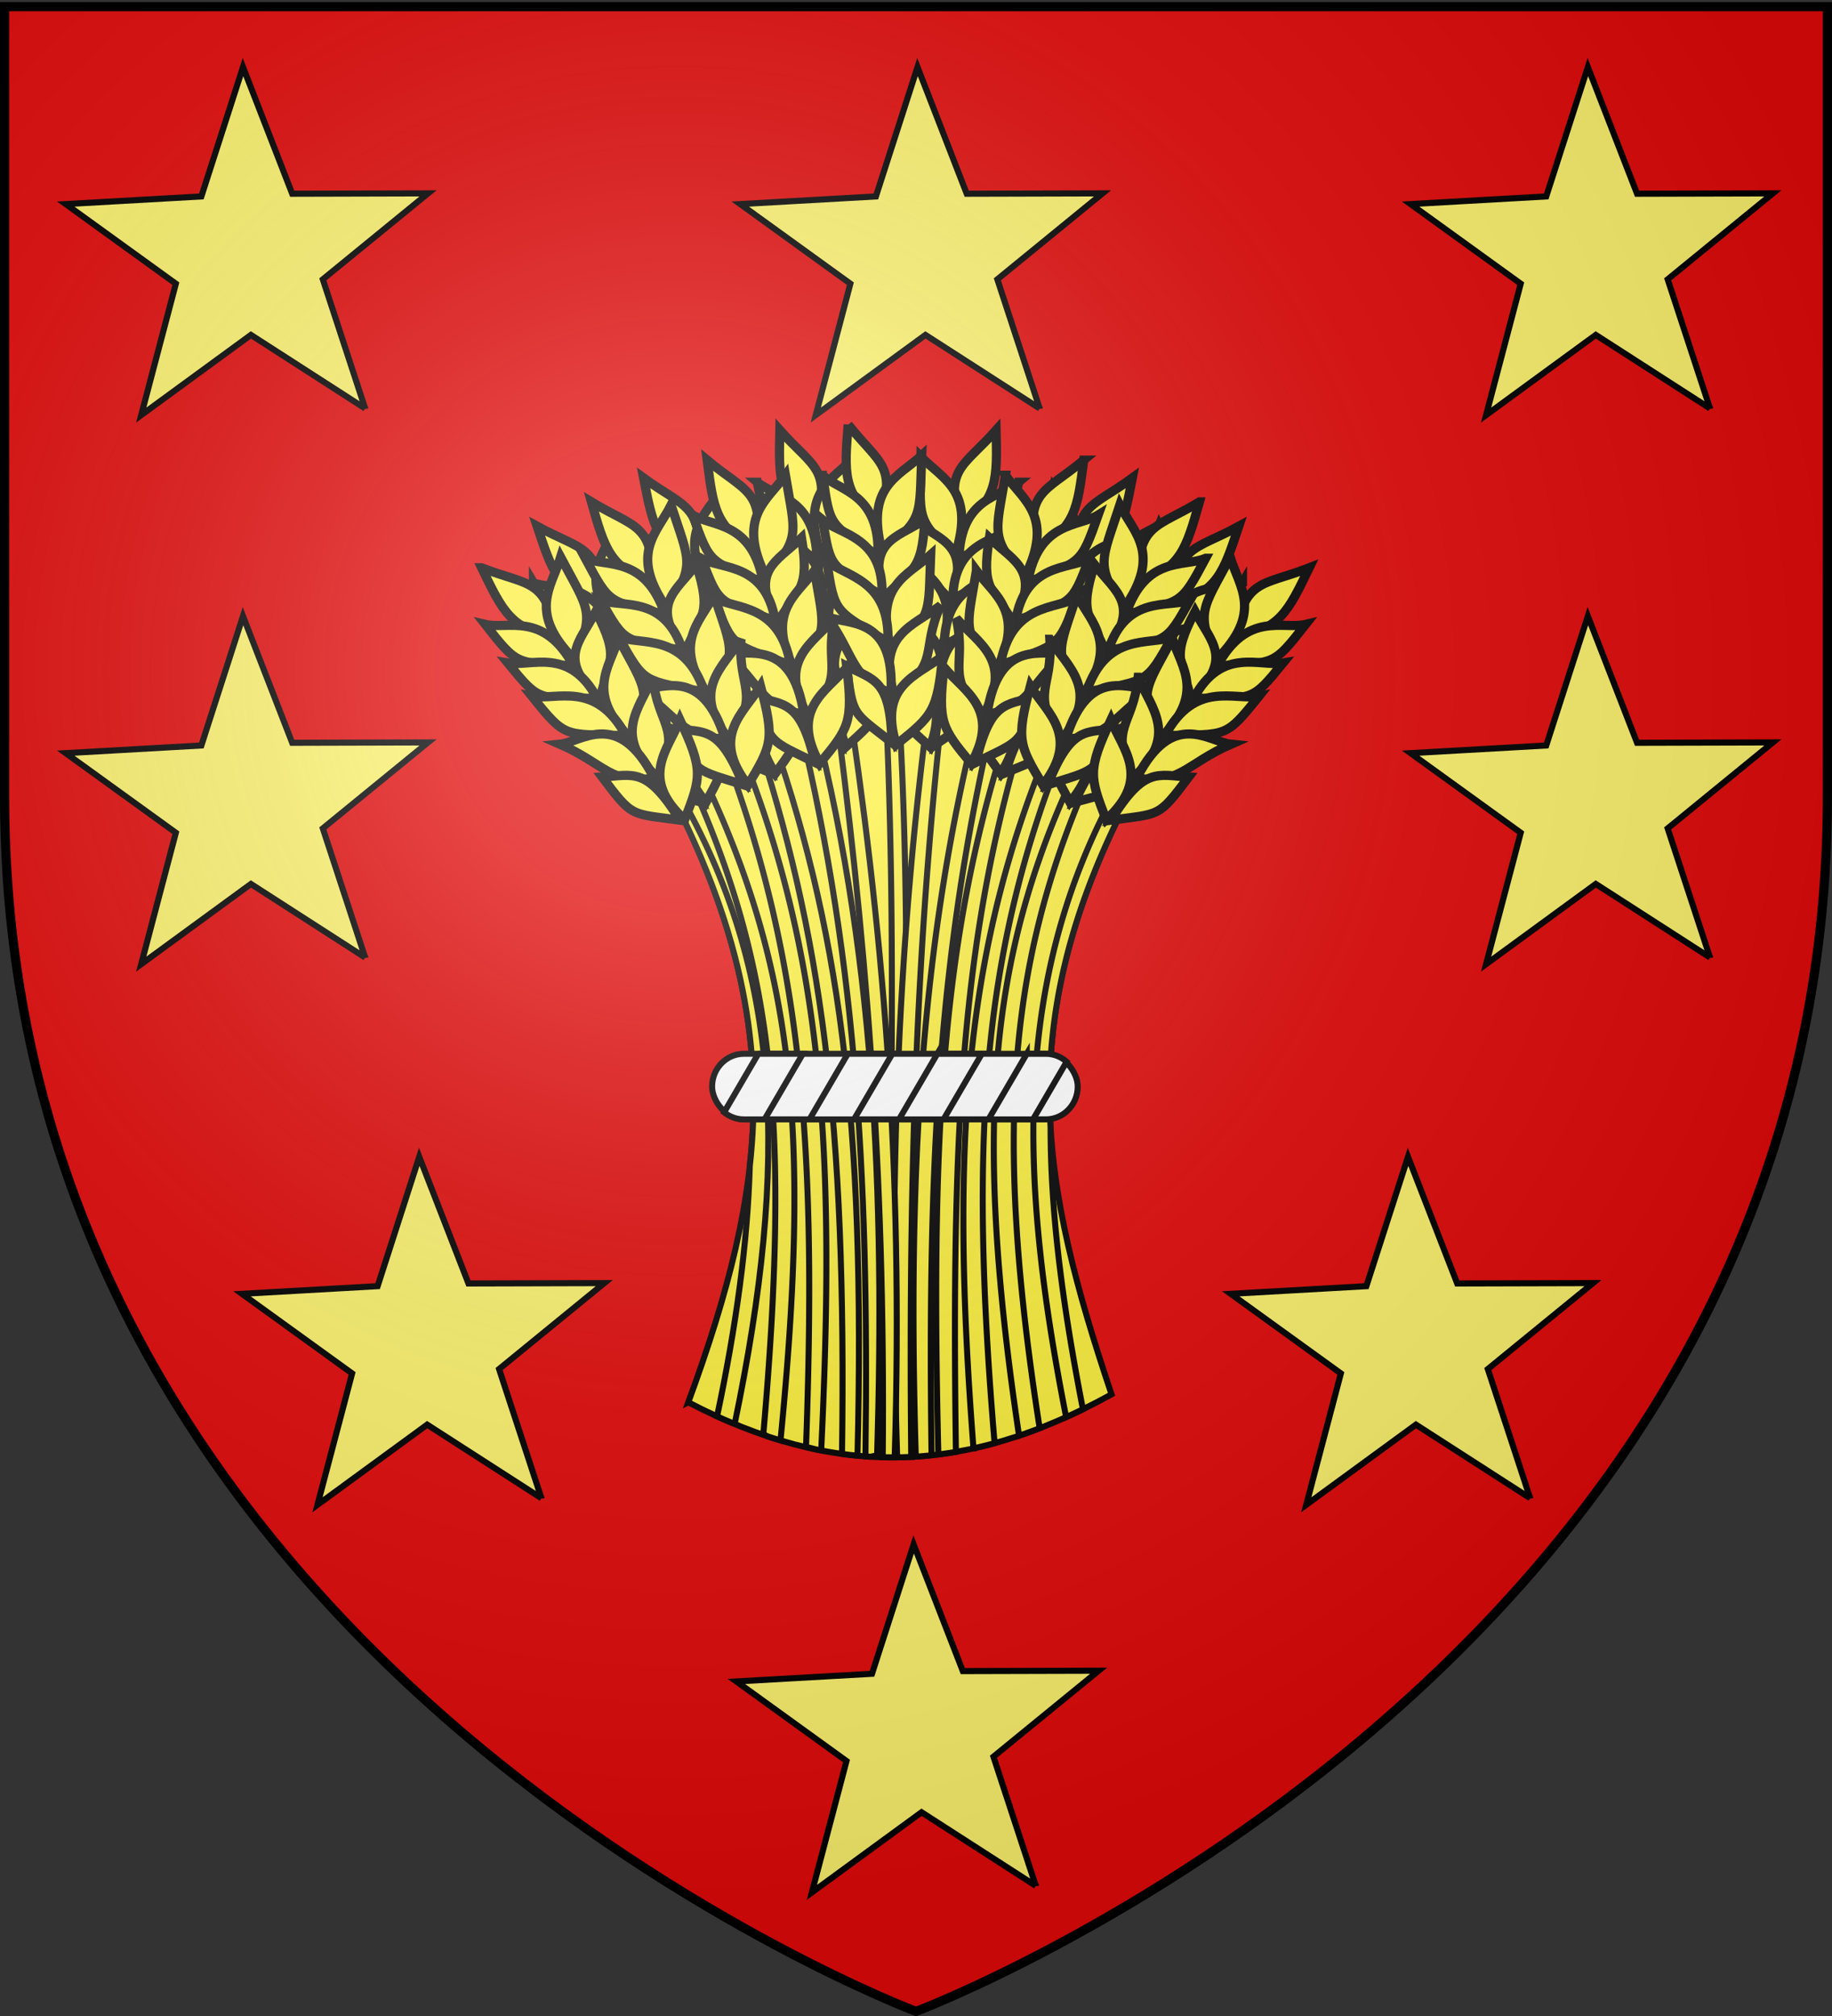 <svg xmlns="http://www.w3.org/2000/svg" xmlns:xlink="http://www.w3.org/1999/xlink" version="1.0" width="600" height="660"><rect width="100%" height="100%" fill="#333333" stroke="none"/><defs><radialGradient cx="221.445" cy="226.331" r="300" fx="221.445" fy="226.331" id="c" xlink:href="#a" gradientUnits="userSpaceOnUse" gradientTransform="matrix(1.353 0 0 1.349 -77.63 -85.747)"/><linearGradient id="a"><stop style="stop-color:#fff;stop-opacity:.314" offset="0"/><stop style="stop-color:#fff;stop-opacity:.251" offset=".19"/><stop style="stop-color:#6b6b6b;stop-opacity:.125" offset=".6"/><stop style="stop-color:#000;stop-opacity:.125" offset="1"/></linearGradient></defs><g style="display:inline"><path d="M300 658.5s298.5-112.32 298.5-397.772V2.176H1.5v258.552C1.5 546.18 300 658.5 300 658.5z" style="fill:#e20909;fill-opacity:1;fill-rule:evenodd;stroke:none"/></g><path d="M228.187 466.135c27.592-75.076 34.682-131.504-5.521-210.434 65.967-64.617 114.677-43.827 158.733 0-41.486 79.787-30.332 135.72-6.211 207.674-51.803 28.578-97.038 28.808-147 2.76z" style="fill:#fcef3c;stroke:#000;stroke-width:2.09" transform="matrix(.943 0 0 .943 10.24 19.522)"/><path d="M300.39 214.711a74.598 74.598 0 0 0-4.116.262c4.979 90.43 1.418 180.327.937 270.27 1.835.026 3.67.01 5.508-.044-.66-90.442 4.235-178.17-2.046-270.488-.094.003-.19-.003-.283 0z" style="fill:#fcef3c;stroke:#000;stroke-width:2.09" transform="matrix(.943 0 0 .943 10.24 19.522)"/><path d="M312.953 215.365c-11.378 82.651-15.414 166.033-12.215 269.878 1.624-.022 3.25-.068 4.877-.152-1.05-102.515 2.196-185.927 11.932-268.943a76.296 76.296 0 0 0-4.594-.783z" style="fill:#fcef3c;stroke:#000;stroke-width:2.09" transform="matrix(.943 0 0 .943 10.24 19.522)"/><g style="fill:#fcef3c;stroke:#000;stroke-width:3"><path d="M326.233 140.83c-11.074 12.446-17.151 12.476-11.535 31.29 12.233-8.622 11.888-15.54 11.535-31.29z"/><path d="M301.627 149.55c7.29 7.48 17.898 11.194 11.242 31.918-13.264-11.11-11.55-12.303-11.242-31.918z"/><path d="M299.466 170.612c9.614 6.726 18.404 7.993 11.896 26.088-8.446-9.869-12.066-8.92-11.896-26.088z"/><path d="M296.878 181.873c7.298 7.333 17.91 10.982 11.279 31.267-13.276-10.893-11.564-12.06-11.28-31.267z"/><path d="M292.699 198.258c8.517 7.18 20.827 10.828 13.373 30.408-14.722-12.028-7.486-15.083-13.373-30.408z"/><path d="M291.118 214.777c8.013 6.932 20.56 10.82 13.51 29.764-11.358-10.138-12.82-11.729-13.51-29.764zM333.617 157.866c-5.755 4.92-19.059 4.77-19.551 25.298 16.374-9.778 16.197-7.99 19.55-25.298z"/><path d="M332.795 172.485c-6.128 4.575-20.383 4.334-20.757 23.601 17.47-9.057 17.293-7.379 20.757-23.601z"/><path d="M330.747 185.73c-6.346 4.952-21.08 4.73-21.515 25.515 18.08-9.815 17.893-8.005 21.515-25.514z"/><path d="M329.725 203.923c-6.709 2.626-22.34-1.928-22.398 23.835 13.386-3.878 12.43-11.672 22.398-23.835z"/><path d="M322.316 219.79c-9.316 4.11-14.578 3.466-16.232 24.18 13.512-9.41 13.353-7.71 16.232-24.18z"/></g><path d="M341.89 225.075c-24.742 72.196-29.763 140.156-26.847 259.166 2.026-.254 4.062-.54 6.096-.892-1.704-118.048 2.577-183.48 25.279-255.748a114.29 114.29 0 0 0-4.529-2.526z" style="fill:#fcef3c;stroke:#000;stroke-width:2.09" transform="matrix(.943 0 0 .943 10.24 19.522)"/><g style="fill:#fcef3c;stroke:#000;stroke-width:3"><path d="M370.854 156.483c-13.464 9.812-19.409 8.55-17.914 28.128 13.785-5.83 14.916-12.662 17.914-28.128z"/><path d="M344.957 159.781c5.537 8.857 15.115 14.738 4.212 33.576-10.604-13.67-8.675-14.473-4.212-33.576z"/><path d="M338.375 179.904c7.967 8.614 16.288 11.718 6.087 28.018-6.158-11.436-9.897-11.277-6.087-28.018z"/><path d="M333.456 190.359c5.576 8.715 15.171 14.533 4.385 32.949-10.661-13.463-8.74-14.24-4.385-32.949z"/><path d="M325.894 205.484c6.8 8.825 18.054 15.002 6.614 32.553-11.833-14.878-4.113-16.327-6.614-32.553z"/><path d="M320.843 221.292c6.36 8.473 17.794 14.937 6.885 31.952-8.948-12.318-10.038-14.182-6.885-31.952zM374.453 174.697c-6.667 3.586-19.636.616-24.475 20.572 18.077-6.08 17.524-4.37 24.475-20.572z"/><path d="M370.548 188.809c-6.96 3.17-20.84-.09-25.294 18.657 18.994-5.142 18.465-3.54 25.294-18.657z"/><path d="M365.735 201.318c-7.253 3.492-21.603.147-26.441 20.366 19.752-5.753 19.185-4.024 26.44-20.366z"/><path d="M360.874 218.88c-7.113 1.141-21.422-6.626-26.946 18.537 13.903-.948 14.624-8.768 26.946-18.538z"/><path d="M350.266 232.811c-9.976 2.04-14.981.293-20.995 20.185 15.201-6.328 14.685-4.7 20.995-20.185z"/></g><path d="M365.448 241.144c-32.278 65.878-38.979 125.675-22.383 236.587 2.377-.8 4.766-1.662 7.163-2.59-16.523-105.855-10.4-165.506 19.226-230.6a199.173 199.173 0 0 0-4.006-3.397z" style="fill:#fcef3c;stroke:#000;stroke-width:2.09" transform="matrix(.943 0 0 .943 10.24 19.522)"/><g style="fill:#fcef3c;stroke:#000;stroke-width:3"><path d="M405.715 172.292c-14.621 7.985-20.353 5.964-21.407 25.57 14.423-3.994 16.43-10.623 21.407-25.57z"/><path d="M379.61 172.207c4.342 9.5 13.077 16.572-.175 33.839-8.743-14.93-6.727-15.476.175-33.839z"/><path d="M370.475 191.308c6.784 9.573 14.633 13.729 2.406 28.57-4.625-12.137-8.353-12.464-2.406-28.57z"/><path d="M364.243 201.037c4.4 9.364 13.16 16.377.078 33.24-8.827-14.732-6.82-15.253-.078-33.24z"/><path d="M354.785 215.054c5.598 9.632 15.958 17.215 2.34 33.136-9.805-16.286-1.963-16.722-2.34-33.136z"/><path d="M347.728 230.074c5.208 9.227 15.709 17.117 2.687 32.576-7.276-13.374-8.116-15.364-2.687-32.576zM406.924 190.82c-7.076 2.691-19.55-1.935-26.935 17.227 18.713-3.687 17.942-2.063 26.935-17.228z"/><path d="M401.223 204.306c-7.312 2.241-20.652-2.79-27.499 15.223 19.5-2.638 18.769-1.118 27.499-15.223z"/><path d="M394.83 216.086c-7.645 2.523-21.44-2.654-28.858 16.768 20.331-3.145 19.545-1.504 28.857-16.768z"/><path d="M387.734 232.87c-7.201.21-20.383-9.346-29.121 14.89 13.91.86 15.637-6.8 29.121-14.89z"/><path d="M375.41 245.31c-10.156.73-14.893-1.651-23.433 17.294 15.893-4.306 15.17-2.758 23.433-17.295z"/></g><path d="M282.95 217.346c-1.487.396-2.98.86-4.486 1.35 11.029 82.21 18.236 165.272 17.266 266.503 1.38.036 2.756.053 4.137.044 3.173-103.31-4.372-185.896-16.918-267.897z" style="fill:#fcef3c;stroke:#000;stroke-width:2.09" transform="matrix(.943 0 0 .943 10.24 19.522)"/><g style="fill:#fcef3c;stroke:#000;stroke-width:3"><path d="M255.405 140.83c11.073 12.446 17.15 12.476 11.534 31.29-12.233-8.622-11.888-15.54-11.534-31.29z"/><path d="M280.01 149.55c-7.29 7.48-17.898 11.194-11.242 31.918 13.264-11.11 11.55-12.303 11.242-31.918z"/><path d="M282.171 170.612c-9.613 6.726-18.404 7.993-11.895 26.088 8.445-9.869 12.065-8.92 11.895-26.088z"/><path d="M284.76 181.873c-7.3 7.333-17.91 10.982-11.28 31.267 13.277-10.893 11.564-12.06 11.28-31.267z"/><path d="M288.939 198.258c-8.518 7.18-20.828 10.828-13.374 30.408 14.722-12.028 7.486-15.083 13.374-30.408z"/><path d="M290.519 214.777c-8.013 6.932-20.56 10.82-13.51 29.764 11.358-10.138 12.82-11.729 13.51-29.764zM248.02 157.866c5.755 4.92 19.059 4.77 19.551 25.298-16.374-9.778-16.196-7.99-19.55-25.298zM248.842 172.485c6.129 4.575 20.383 4.334 20.757 23.601-17.47-9.057-17.293-7.379-20.757-23.601z"/><path d="M250.89 185.73c6.346 4.952 21.08 4.73 21.516 25.515-18.081-9.815-17.894-8.005-21.516-25.514z"/><path d="M251.912 203.923c6.71 2.626 22.34-1.928 22.398 23.835-13.386-3.878-12.43-11.672-22.398-23.835z"/><path d="M259.321 219.79c9.316 4.11 14.578 3.466 16.232 24.18-13.511-9.41-13.352-7.71-16.232-24.18z"/></g><path d="M255.428 229.495c-1.473.901-2.95 1.862-4.442 2.853 23.415 70.624 32.226 136.196 30.592 251.697 1.791.246 3.587.462 5.378.632 2.84-116.857-6.266-184.516-31.528-255.182z" style="fill:#fcef3c;stroke:#000;stroke-width:2.09" transform="matrix(.943 0 0 .943 10.24 19.522)"/><g style="fill:#fcef3c;stroke:#000;stroke-width:3"><path d="M210.784 156.483c13.463 9.812 19.408 8.55 17.913 28.128-13.784-5.83-14.916-12.662-17.913-28.128z"/><path d="M236.68 159.781c-5.537 8.857-15.115 14.738-4.212 33.576 10.604-13.67 8.676-14.473 4.212-33.576z"/><path d="M243.262 179.904c-7.967 8.614-16.288 11.718-6.087 28.018 6.158-11.436 9.897-11.277 6.087-28.018z"/><path d="M248.181 190.359c-5.575 8.715-15.17 14.533-4.385 32.949 10.662-13.463 8.74-14.24 4.385-32.949z"/><path d="M255.743 205.484c-6.799 8.825-18.054 15.002-6.614 32.553 11.833-14.878 4.114-16.327 6.614-32.553z"/><path d="M260.794 221.292c-6.359 8.473-17.794 14.937-6.885 31.952 8.948-12.318 10.039-14.182 6.885-31.952zM207.184 174.697c6.668 3.586 19.636.616 24.475 20.572-18.077-6.08-17.523-4.37-24.475-20.572z"/><path d="M211.09 188.809c6.96 3.17 20.838-.09 25.294 18.657-18.995-5.142-18.466-3.54-25.294-18.657z"/><path d="M215.903 201.318c7.252 3.492 21.603.147 26.44 20.366-19.752-5.753-19.184-4.024-26.44-20.366z"/><path d="M220.763 218.88c7.113 1.141 21.422-6.626 26.947 18.537-13.904-.948-14.625-8.768-26.947-18.538z"/><path d="M231.371 232.811c9.977 2.04 14.982.293 20.995 20.185-15.201-6.328-14.685-4.7-20.995-20.185z"/></g><path d="M232.348 246.718a222.548 222.548 0 0 0-3.592 3.222c29.709 65.352 34.715 121.818 25.496 227.225l1.35.74c1.54.514 3.082 1 4.616 1.46 10.528-106.96 4.924-164.568-27.87-232.647z" style="fill:#fcef3c;stroke:#000;stroke-width:2.09" transform="matrix(.943 0 0 .943 10.24 19.522)"/><g style="fill:#fcef3c;stroke:#000;stroke-width:3"><path d="M175.923 172.292c14.62 7.985 20.352 5.964 21.407 25.57-14.424-3.994-16.431-10.623-21.407-25.57z"/><path d="M202.028 172.207c-4.343 9.5-13.078 16.572.175 33.839 8.743-14.93 6.726-15.476-.175-33.839z"/><path d="M211.162 191.308c-6.784 9.573-14.633 13.729-2.405 28.57 4.624-12.137 8.352-12.464 2.405-28.57z"/><path d="M217.395 201.037c-4.4 9.364-13.16 16.377-.079 33.24 8.827-14.732 6.82-15.253.079-33.24z"/><path d="M226.853 215.054c-5.599 9.632-15.959 17.215-2.34 33.136 9.805-16.286 1.963-16.722 2.34-33.136z"/><path d="M233.909 230.074c-5.207 9.227-15.708 17.117-2.686 32.576 7.276-13.374 8.116-15.364 2.686-32.576zM174.713 190.82c7.077 2.691 19.551-1.935 26.935 17.227-18.712-3.687-17.942-2.063-26.935-17.228z"/><path d="M180.415 204.306c7.312 2.241 20.651-2.79 27.498 15.223-19.5-2.638-18.768-1.118-27.498-15.223z"/><path d="M186.808 216.086c7.644 2.523 21.44-2.654 28.857 16.768-20.331-3.145-19.545-1.504-28.857-16.768z"/><path d="M193.903 232.87c7.201.21 20.383-9.346 29.121 14.89-13.909.86-15.637-6.8-29.121-14.89z"/><path d="M206.227 245.31c10.157.73 14.893-1.651 23.433 17.294-15.893-4.306-15.17-2.758-23.433-17.295z"/></g><g style="fill:#fcef3c;stroke:#000;stroke-width:3"><path d="M277.79 139.01c10.358 13.047 16.424 13.417 9.761 31.886-11.73-9.294-10.998-16.181-9.761-31.887z"/><path d="M301.868 149.096c-7.698 7.059-18.498 10.172-13.015 31.236 13.866-10.347 12.221-11.635 13.015-31.236z"/><path d="M302.844 170.246c-9.976 6.176-18.824 6.948-13.34 25.379 8.985-9.38 12.547-8.229 13.34-25.38z"/><path d="M304.796 181.634c-7.698 6.912-18.498 9.96-13.015 30.585 13.867-10.131 12.222-11.393 13.015-30.585z"/><path d="M308.05 198.228c-8.907 6.691-21.402 9.642-15.058 29.61 15.373-11.184 8.32-14.64 15.058-29.61z"/><path d="M308.7 214.81c-8.388 6.47-21.133 9.65-15.158 28.959 11.91-9.485 13.458-10.992 15.159-28.96zM269.462 155.604c5.47 5.234 18.76 5.831 18.101 26.355-15.8-10.681-15.723-8.886-18.1-26.355z"/><path d="M269.462 170.246c5.862 4.911 20.108 5.471 19.4 24.728-16.934-10.022-16.851-8.337-19.4-24.728z"/><path d="M270.764 183.586c6.058 5.3 20.781 5.903 20.05 26.68-17.502-10.813-17.416-8.995-20.05-26.68z"/><path d="M270.764 201.807c6.55 2.998 22.413-.671 21.025 25.054-13.147-4.623-11.756-12.352-21.025-25.054z"/><path d="M277.271 218.064c9.07 4.627 14.36 4.279 14.85 25.054-12.962-10.154-12.899-8.447-14.85-25.054z"/></g><path d="M270.06 221.853c-1.6.69-3.213 1.445-4.834 2.243 20.784 83.251 25.858 160.409 24.495 260.82.575.042 1.145.075 1.72.11l2.33-.48c2.67-89.643-.64-177.076-23.711-262.693z" style="fill:#fcef3c;stroke:#000;stroke-width:2.09" transform="matrix(.943 0 0 .943 10.24 19.522)"/><g style="fill:#fcef3c;stroke:#000;stroke-width:3"><path d="M231.6 150.638c12.808 10.653 18.822 9.775 16.077 29.216-13.383-6.699-14.075-13.59-16.077-29.216z"/><path d="M257.232 155.586c-6.092 8.485-16.026 13.74-6.35 33.238 11.456-12.964 9.583-13.889 6.35-33.238z"/><path d="M262.514 176.089c-8.502 8.087-17.005 10.651-7.868 27.572 6.878-11.02 10.599-10.621 7.868-27.572z"/><path d="M266.754 186.837c-6.122 8.34-16.07 13.533-6.484 32.601 11.5-12.754 9.633-13.652 6.484-32.6z"/><path d="M273.333 202.415c-7.35 8.372-18.977 13.816-8.684 32.063 12.761-14.09 5.15-16.03 8.684-32.063z"/><path d="M277.362 218.513c-6.888 8.05-18.713 13.768-8.915 31.447 9.717-11.72 10.925-13.511 8.915-31.447zM226.842 168.585c6.425 4.005 19.557 1.87 23.11 22.096-17.651-7.225-17.209-5.483-23.11-22.096z"/><path d="M229.837 182.917c6.743 3.609 20.802 1.243 24.049 20.238-18.627-6.347-18.201-4.715-24.049-20.238z"/><path d="M233.84 195.71c7.015 3.947 21.55 1.527 25.084 22.015-19.344-7.005-18.888-5.243-25.084-22.016z"/><path d="M237.567 213.545c7.026 1.595 21.802-5.242 25.705 20.224-13.814-1.836-14.033-9.686-25.705-20.224z"/><path d="M247.262 228.127c9.826 2.674 14.932 1.251 19.66 21.487-14.765-7.288-14.353-5.63-19.66-21.487z"/></g><path d="M224.532 253.903c-.621.596-1.248 1.196-1.873 1.807 24.486 48.073 31.438 87.787 26.89 128.462-.002.021.002.044 0 .065-.769 26.603-4.703 55.261-11.365 86.788 1.726.787 3.443 1.52 5.16 2.243l.98.24c18.771-90.25 16.716-156.567-19.792-219.605z" style="fill:#fcef3c;stroke:#000;stroke-width:2.09" transform="matrix(.943 0 0 .943 10.24 19.522)"/><path d="M245.086 236.485a172.576 172.576 0 0 0-4.55 3.44c28.057 73.542 32.151 141.864 28.544 241.682l3.68.936c.53.109 1.058.203 1.589.305 4.906-101.64 1.214-172.51-29.263-246.363z" style="fill:#fcef3c;stroke:#000;stroke-width:2.09" transform="matrix(.943 0 0 .943 10.24 19.522)"/><g style="fill:#fcef3c;stroke:#000;stroke-width:3"><path d="M193.696 164.314c14.255 8.621 20.07 6.855 20.26 26.489-14.234-4.626-15.947-11.337-20.26-26.489z"/><path d="M219.78 165.38c-4.757 9.3-13.796 15.98-1.317 33.814 9.392-14.53 7.402-15.164 1.317-33.814z"/><path d="M228.063 184.865c-7.199 9.265-15.224 13.07-3.663 28.437 5.156-11.922 8.895-12.084 3.663-28.437z"/><path d="M233.86 194.86c-4.807 9.16-13.869 15.78-1.543 33.203 9.468-14.328 7.486-14.937 1.544-33.204z"/><path d="M242.692 209.28c-6.018 9.376-16.702 16.495-3.8 33 10.514-15.837 2.7-16.62 3.8-33z"/><path d="M249.079 224.597c-5.61 8.988-16.448 16.407-4.12 32.425 7.858-13.04 8.785-14.99 4.12-32.425zM191.671 182.77c6.951 3.001 19.617-1.07 26.15 18.398-18.532-4.508-17.834-2.851-26.15-18.398z"/><path d="M196.773 196.495c7.206 2.561 20.754-1.877 26.8 16.42-19.365-3.494-18.7-1.944-26.8-16.42z"/><path d="M202.64 208.546c7.526 2.856 21.536-1.707 28.09 18.024-20.173-4.039-19.46-2.365-28.09-18.024z"/><path d="M208.988 225.625c7.186.528 20.776-8.438 28.437 16.16-13.934.247-15.322-7.482-28.437-16.16z"/><path d="M220.752 238.597c10.114 1.177 14.951-.993 22.648 18.31-15.688-5.002-15.034-3.424-22.648-18.31z"/></g><g style="fill:#fcef3c;stroke:#000;stroke-width:3"><path d="M157.745 185.89c15.53 6.03 20.952 3.286 24.529 22.591-14.818-2.098-17.665-8.412-24.53-22.591z"/><path d="M183.62 182.435c-3.079 9.98-10.828 18.122 4.543 33.533 6.742-15.934 4.672-16.215-4.543-33.533z"/><path d="M195.144 200.196c-5.49 10.37-12.737 15.503 1.304 28.642 3.019-12.633 6.674-13.439-1.304-28.642z"/><path d="M202.581 209.039c-3.154 9.853-10.935 17.939 4.214 32.971 6.85-15.748 4.794-16.005-4.214-32.971z"/><path d="M213.77 221.718c-4.308 10.273-13.602 19.13 1.958 33.16 7.62-17.416-.213-16.836-1.958-33.16z"/><path d="M222.706 235.7c-3.972 9.822-13.366 19.003 1.543 32.65 5.488-14.2 6.064-16.283-1.543-32.65zM158.938 204.418c7.364 1.756 19.137-4.442 28.933 13.605-19.031-1.24-18.058.272-28.933-13.605z"/><path d="M166.333 217.055c7.54 1.279 20.118-5.433 29.233 11.545-19.677-.097-18.755 1.315-29.233-11.545z"/><path d="M174.194 227.912c7.905 1.514 20.917-5.4 30.78 12.901-20.567-.493-19.575 1.032-30.78-12.901z"/><path d="M183.396 243.638c7.169-.72 19.006-11.9 30.8 11.005-13.68 2.65-16.384-4.723-30.8-11.005z"/><path d="M197.223 254.383c10.166-.587 14.556-3.56 25.47 14.124-16.315-2.218-15.399-.776-25.47-14.124z"/></g><path d="M330.85 220.002c-23.313 86.268-26.29 174.99-23.645 265.001a128.69 128.69 0 0 0 5.465-.479c-1.39-101.353 2.345-178.523 23.08-262.453-1.627-.731-3.253-1.438-4.9-2.069z" style="fill:#fcef3c;stroke:#000;stroke-width:2.09" transform="matrix(.943 0 0 .943 10.24 19.522)"/><g style="fill:#fcef3c;stroke:#000;stroke-width:3"><path d="M354.93 150.638c-12.809 10.653-18.822 9.775-16.078 29.216 13.383-6.699 14.075-13.59 16.077-29.216z"/><path d="M329.297 155.586c6.092 8.485 16.027 13.74 6.351 33.238-11.457-12.964-9.583-13.889-6.35-33.238z"/><path d="M324.016 176.089c8.502 8.087 17.004 10.651 7.867 27.572-6.877-11.02-10.598-10.621-7.867-27.572z"/><path d="M319.776 186.837c6.121 8.34 16.07 13.533 6.484 32.601-11.501-12.754-9.633-13.652-6.484-32.6z"/><path d="M313.197 202.415c7.35 8.372 18.977 13.816 8.683 32.063-12.76-14.09-5.15-16.03-8.683-32.063z"/><path d="M309.168 218.513c6.888 8.05 18.713 13.768 8.915 31.447-9.718-11.72-10.926-13.511-8.915-31.447zM359.687 168.585c-6.425 4.005-19.557 1.87-23.109 22.096 17.65-7.225 17.208-5.483 23.109-22.096z"/><path d="M356.692 182.917c-6.743 3.609-20.802 1.243-24.048 20.238 18.626-6.347 18.2-4.715 24.048-20.238z"/><path d="M352.69 195.71c-7.015 3.947-21.55 1.527-25.085 22.015 19.344-7.005 18.889-5.243 25.084-22.016z"/><path d="M348.962 213.545c-7.025 1.595-21.802-5.242-25.705 20.224 13.814-1.836 14.034-9.686 25.705-20.224z"/><path d="M339.267 228.127c-9.825 2.674-14.932 1.251-19.66 21.487 14.765-7.288 14.354-5.63 19.66-21.487z"/></g><path d="M355.606 233.589c-32.25 74.244-36.333 145.388-28.37 248.54a146.186 146.186 0 0 0 7.337-1.807c-8.785-104.334-4.856-171.315 25.018-243.816a154.846 154.846 0 0 0-3.985-2.917z" style="fill:#fcef3c;stroke:#000;stroke-width:2.09" transform="matrix(.943 0 0 .943 10.24 19.522)"/><g style="fill:#fcef3c;stroke:#000;stroke-width:3"><path d="M392.833 164.314c-14.255 8.621-20.07 6.855-20.259 26.489 14.234-4.626 15.947-11.337 20.26-26.489z"/><path d="M366.75 165.38c4.756 9.3 13.795 15.98 1.317 33.814-9.393-14.53-7.402-15.164-1.317-33.814z"/><path d="M358.466 184.865c7.2 9.265 15.224 13.07 3.663 28.437-5.155-11.922-8.894-12.084-3.663-28.437z"/><path d="M352.669 194.86c4.808 9.16 13.87 15.78 1.544 33.203-9.468-14.328-7.487-14.937-1.544-33.204z"/><path d="M343.838 209.28c6.018 9.376 16.702 16.495 3.799 33-10.514-15.837-2.699-16.62-3.8-33z"/><path d="M337.45 224.597c5.61 8.988 16.448 16.407 4.12 32.425-7.858-13.04-8.785-14.99-4.12-32.425zM394.858 182.77c-6.95 3.001-19.617-1.07-26.149 18.398 18.532-4.508 17.834-2.851 26.15-18.398z"/><path d="M389.757 196.495c-7.206 2.561-20.754-1.877-26.8 16.42 19.365-3.494 18.7-1.944 26.8-16.42z"/><path d="M383.89 208.546c-7.526 2.856-21.537-1.707-28.09 18.024 20.172-4.039 19.459-2.365 28.09-18.024z"/><path d="M377.541 225.625c-7.185.528-20.775-8.438-28.437 16.16 13.934.247 15.323-7.482 28.437-16.16z"/><path d="M365.778 238.597c-10.115 1.177-14.952-.993-22.649 18.31 15.688-5.002 15.034-3.424 22.649-18.31z"/></g><path d="M377.684 252.074c-37.716 67.416-34.21 138.15-18.267 219.212a204.69 204.69 0 0 0 5.835-2.743c-6.825-35.015-11.257-67.21-11.235-97.805v-.153c-2.092-35.522 4.942-71.7 27.39-114.875a280.782 280.782 0 0 0-3.723-3.636z" style="fill:#fcef3c;stroke:#000;stroke-width:2.09" transform="matrix(.943 0 0 .943 10.24 19.522)"/><g style="fill:#fcef3c;stroke:#000;stroke-width:3"><path d="M428.785 185.89c-15.53 6.03-20.952 3.286-24.53 22.591 14.819-2.098 17.665-8.412 24.53-22.591z"/><path d="M402.91 182.435c3.078 9.98 10.827 18.122-4.544 33.533-6.742-15.934-4.671-16.215 4.543-33.533z"/><path d="M391.385 200.196c5.49 10.37 12.737 15.503-1.304 28.642-3.018-12.633-6.673-13.439 1.304-28.642z"/><path d="M383.948 209.039c3.154 9.853 10.936 17.939-4.214 32.971-6.85-15.748-4.794-16.005 4.214-32.971z"/><path d="M372.76 221.718c4.307 10.273 13.601 19.13-1.958 33.16-7.62-17.416.212-16.836 1.957-33.16z"/><path d="M363.823 235.7c3.972 9.822 13.367 19.003-1.542 32.65-5.489-14.2-6.065-16.283 1.542-32.65zM427.592 204.418c-7.365 1.756-19.138-4.442-28.934 13.605 19.032-1.24 18.058.272 28.934-13.605z"/><path d="M420.197 217.055c-7.54 1.279-20.119-5.433-29.234 11.545 19.678-.097 18.756 1.315 29.234-11.545z"/><path d="M412.336 227.912c-7.906 1.514-20.918-5.4-30.78 12.901 20.566-.493 19.574 1.032 30.78-12.901z"/><path d="M403.133 243.638c-7.168-.72-19.005-11.9-30.8 11.005 13.681 2.65 16.384-4.723 30.8-11.005z"/><path d="M389.306 254.383c-10.166-.587-14.555-3.56-25.47 14.124 16.316-2.218 15.399-.776 25.47-14.124z"/></g><g transform="matrix(.657 0 0 .657 49.05 -43.152)" style="fill:#fff;stroke:#000;stroke-width:3"><rect width="182.258" height="32.688" rx="15.848" ry="16.344" x="280.32" y="590.775" style="fill:#fff"/><path d="m303.344 590.781-17.031 29.157c2.7 2.207 6.113 3.53 9.843 3.53h10.313l19.094-32.687h-22.22zm44.625 0-19.094 32.688h22.188l19.093-32.688H347.97zm44.625 0L373.5 623.47h22.188l19.093-32.688h-22.187zm44.594 0-19.094 32.688h22.219l16.75-28.719c-2.774-2.466-6.378-3.969-10.344-3.969h-9.531z" style="fill:#fff"/></g><path d="m307.535 298.59-37.412-24.08-35.925 26.25 11.34-43.023-36.065-26.055 44.421-2.51 13.635-42.352 16.114 41.472 44.492-.12-34.462 28.14 13.862 42.278z" transform="translate(32.97 -164.866)" id="b" style="fill:#fdf36e;fill-opacity:1;stroke:#000;stroke-width:2;display:inline"/><use transform="translate(-220.915)" width="600" height="660" xlink:href="#b"/><use transform="translate(219.543)" width="600" height="660" xlink:href="#b"/><path d="m307.535 298.59-37.412-24.08-35.925 26.25 11.34-43.023-36.065-26.055 44.421-2.51 13.635-42.352 16.114 41.472 44.492-.12-34.462 28.14 13.862 42.278z" transform="translate(-187.945 14.884)" style="fill:#fdf36e;fill-opacity:1;stroke:#000;stroke-width:2;display:inline"/><path d="m307.535 298.59-37.412-24.08-35.925 26.25 11.34-43.023-36.065-26.055 44.421-2.51 13.635-42.352 16.114 41.472 44.492-.12-34.462 28.14 13.862 42.278z" transform="translate(252.513 14.884)" style="fill:#fdf36e;fill-opacity:1;stroke:#000;stroke-width:2;display:inline"/><path d="m307.535 298.59-37.412-24.08-35.925 26.25 11.34-43.023-36.065-26.055 44.421-2.51 13.635-42.352 16.114 41.472 44.492-.12-34.462 28.14 13.862 42.278z" transform="translate(31.695 318.788)" style="fill:#fdf36e;fill-opacity:1;stroke:#000;stroke-width:2;display:inline"/><path d="m307.535 298.59-37.412-24.08-35.925 26.25 11.34-43.023-36.065-26.055 44.421-2.51 13.635-42.352 16.114 41.472 44.492-.12-34.462 28.14 13.862 42.278z" transform="translate(-130.218 191.89)" style="fill:#fdf36e;fill-opacity:1;stroke:#000;stroke-width:2;display:inline"/><path d="m307.535 298.59-37.412-24.08-35.925 26.25 11.34-43.023-36.065-26.055 44.421-2.51 13.635-42.352 16.114 41.472 44.492-.12-34.462 28.14 13.862 42.278z" transform="translate(193.608 191.89)" style="fill:#fdf36e;fill-opacity:1;stroke:#000;stroke-width:2;display:inline"/><path d="M300 658.5s298.5-112.32 298.5-397.772V2.176H1.5v258.552C1.5 546.18 300 658.5 300 658.5z" style="fill:url(#c);fill-opacity:1;fill-rule:evenodd;stroke:none"/><path d="M300 658.5S1.5 546.18 1.5 260.728V2.176h597v258.552C598.5 546.18 300 658.5 300 658.5z" style="fill:none;stroke:#000;stroke-width:3;stroke-linecap:butt;stroke-linejoin:miter;stroke-miterlimit:4;stroke-opacity:1;stroke-dasharray:none"/></svg>